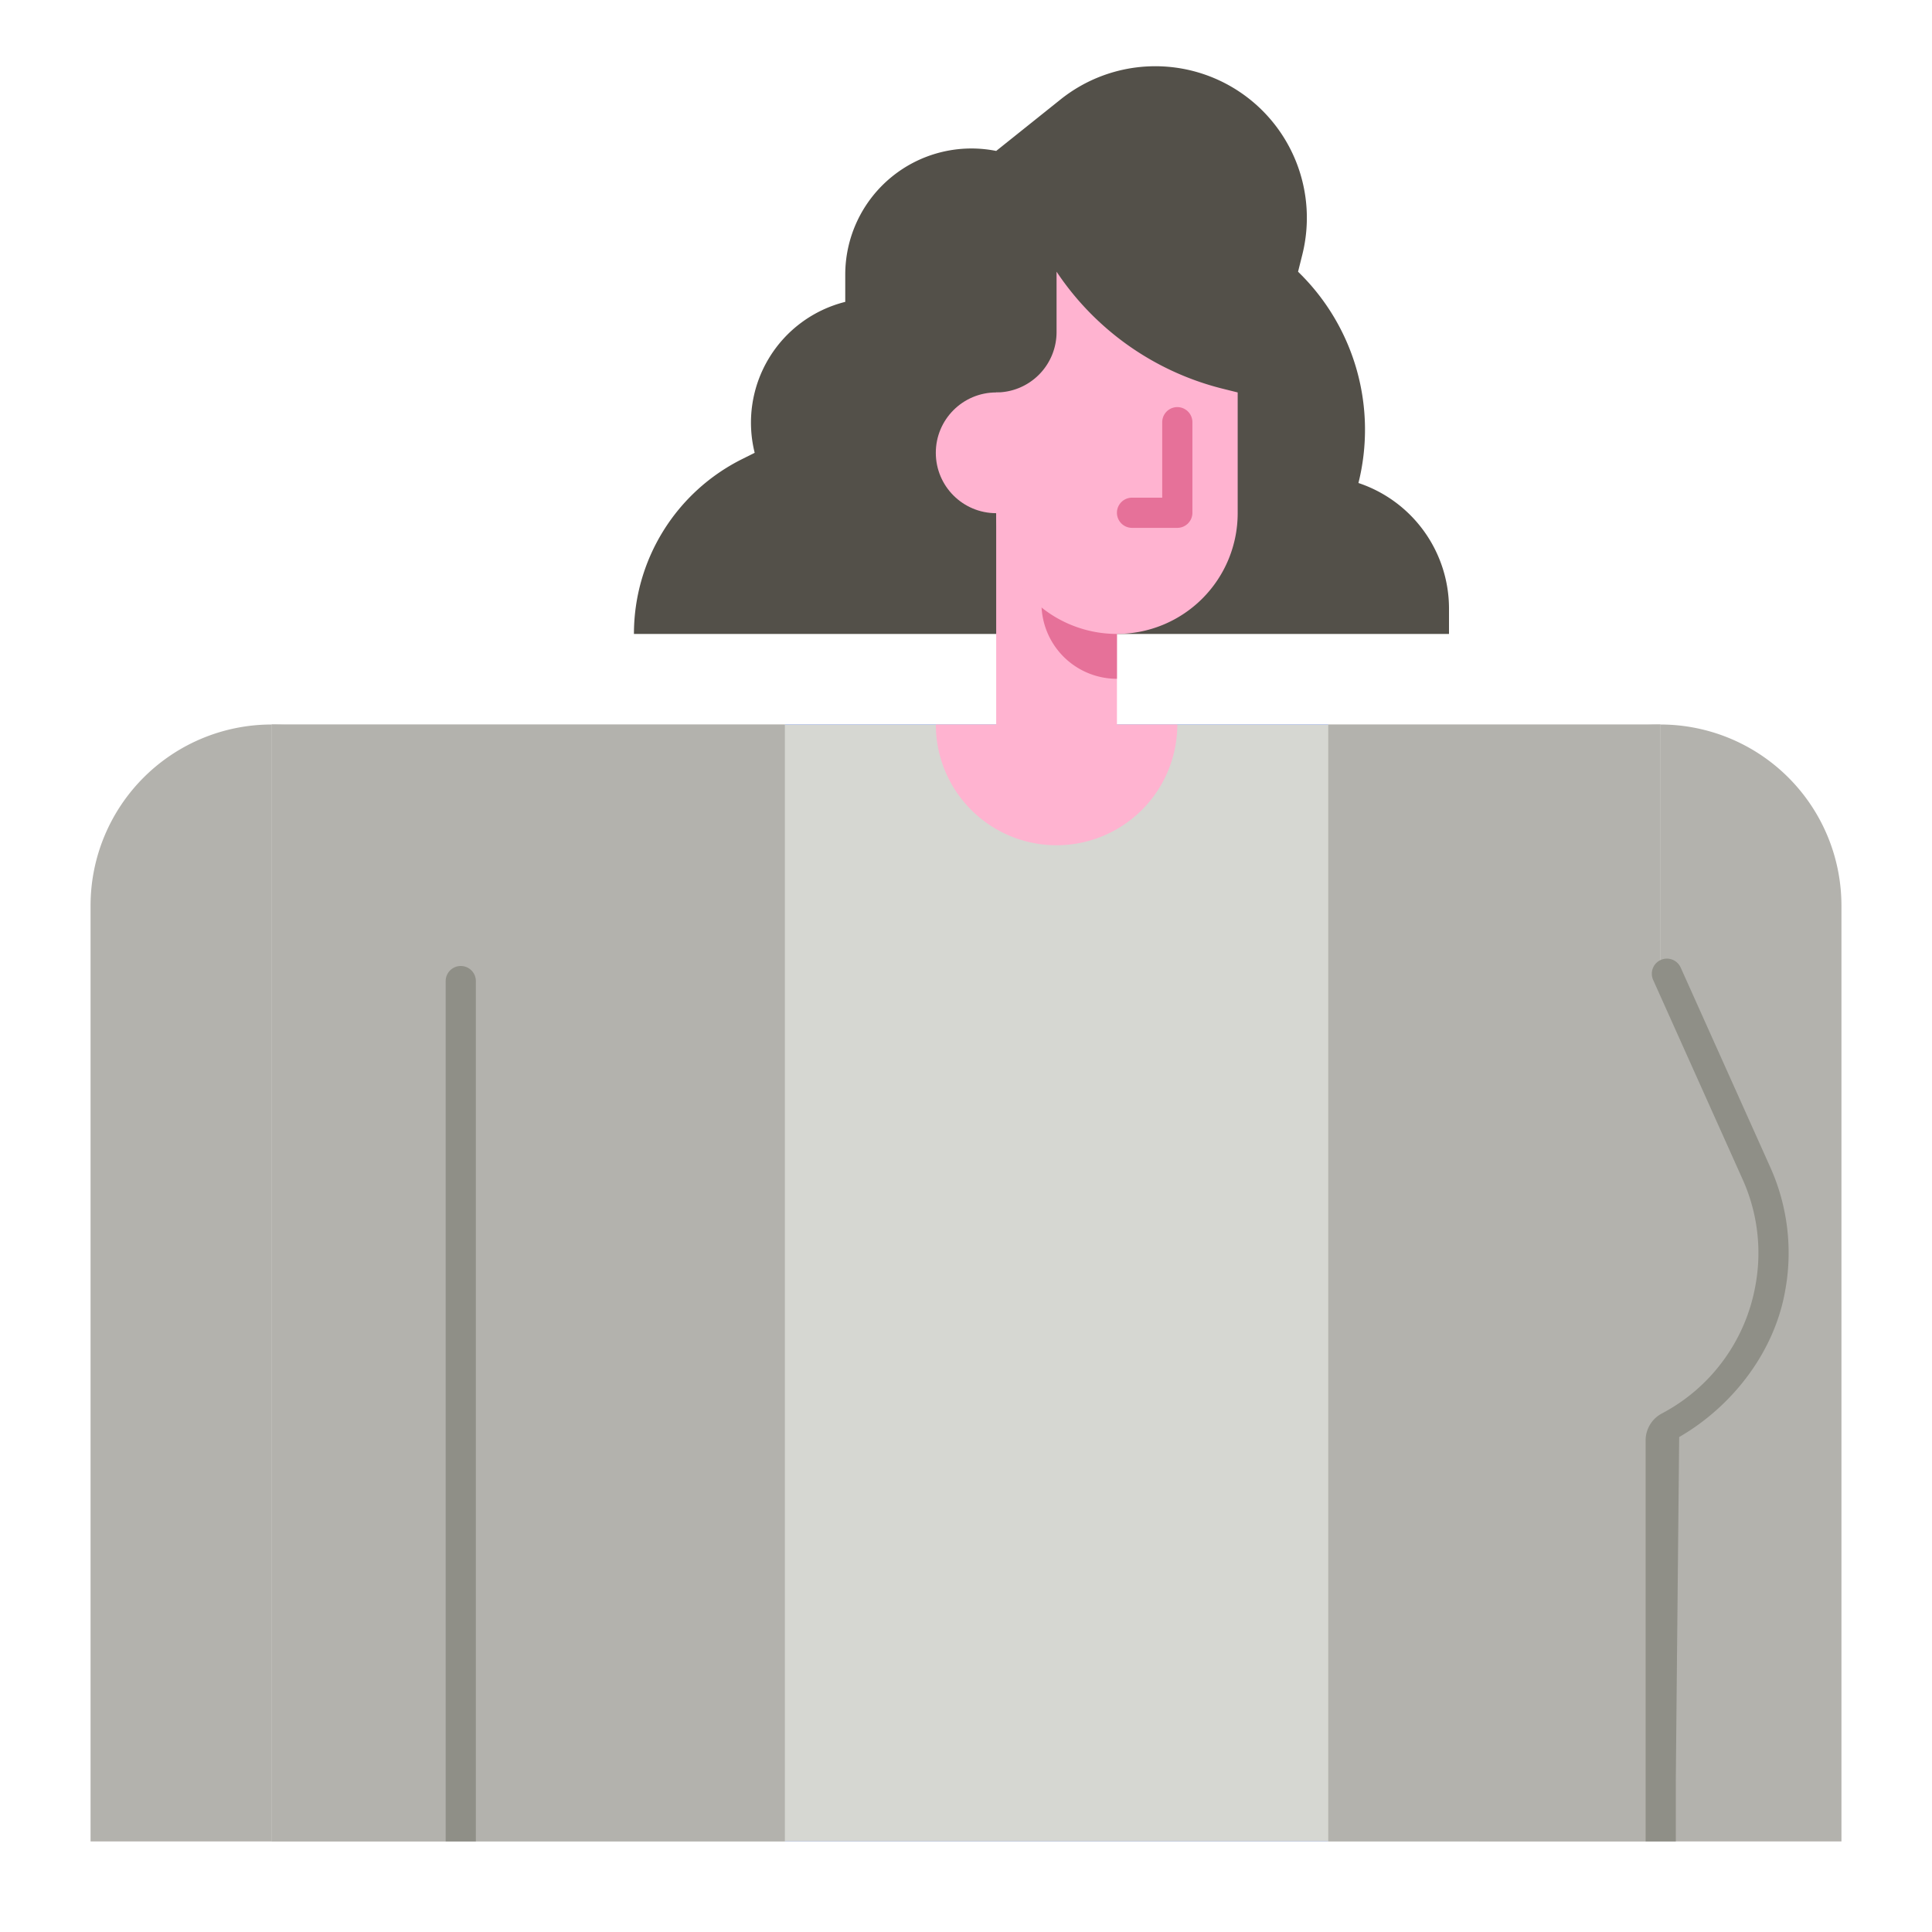 <?xml version="1.0" encoding="UTF-8" standalone="no"?><!-- icon666.com - MILLIONS OF FREE VECTOR ICONS --><svg width="1024" height="1024" viewBox="0 0 512 512" xmlns="http://www.w3.org/2000/svg"><g id="flat"><path d="m72 192a48 48 0 0 1 48 48v248a0 0 0 0 1 0 0h-96a0 0 0 0 1 0 0v-248a48 48 0 0 1 48-48z" fill="#b3b2ad"/><path d="m440 192a48 48 0 0 1 48 48v248a0 0 0 0 1 0 0h-96a0 0 0 0 1 0 0v-248a48 48 0 0 1 48-48z" fill="#b3b2ad"/><path d="m208 192h144v296h-144z" fill="#5b83fe"/><path d="m352 192h88v62.4l25.35 56.5a51.626 51.626 0 0 1 3.63 30.77l-.06.31a51.655 51.655 0 0 1 -28.92 37.22v108.8h-368v-296z" fill="#d6d7d2"/><path d="m360 128a58.258 58.258 0 0 0 -15.324-55.324l-.676-.676 1.133-4.533a40.175 40.175 0 0 0 -16.69-43.167 40.176 40.176 0 0 0 -47.382 2.056l-17.061 13.644a33.442 33.442 0 0 0 -40 32.792v7.208a32.985 32.985 0 0 0 -24 40l-3.378 1.689a51.776 51.776 0 0 0 -28.622 46.311h216v-6.7a35.1 35.1 0 0 0 -24-33.3z" fill="#535049"/><path d="m296 192v-72.111h-32v72.111a16 16 0 0 0 8.845 14.311 16 16 0 0 0 14.31 0 16 16 0 0 0 8.845-14.311z" fill="#ffb3d0"/><path d="m276 139.889h20a0 0 0 0 1 0 0v40a0 0 0 0 1 0 0 20 20 0 0 1 -20-20v-20a0 0 0 0 1 0 0z" fill="#e67199"/><circle cx="264" cy="120" fill="#ffb3d0" r="16"/><path d="m323.983 103 4.017 1v32a32 32 0 0 1 -32 32 32 32 0 0 1 -32-32v-32a16 16 0 0 0 16-16v-16a74.61 74.61 0 0 0 43.983 31z" fill="#ffb3d0"/><path d="m312 139.889h-12a4 4 0 0 1 0-8h8v-20a4 4 0 0 1 8 0v24a4 4 0 0 1 -4 4z" fill="#e67199"/><path d="m465.35 310.9a51.626 51.626 0 0 1 3.63 30.77l-.06.31a51.655 51.655 0 0 1 -28.92 37.22v108.8h-88v-296h88v62.4z" fill="#b3b2ad"/><path d="m72 192h136v296h-136z" fill="#b3b2ad"/><path d="m312 192a32 32 0 0 1 -64 0z" fill="#ffb3d0"/><g fill="#8f8f87"><path d="m436.108 488v-106.317a8.067 8.067 0 0 1 4.352-7.122 47.8 47.8 0 0 0 24.64-33.328l.058-.307a47.457 47.457 0 0 0 -3.346-28.386l-23.712-52.853a4 4 0 0 1 2.012-5.287 4 4 0 0 1 5.287 2.012l23.716 52.853a55.408 55.408 0 0 1 3.909 33.144l-.058.307c-3.026 15.971-14.016 30.058-27.966 38.117 0 0-.892 89.75-.892 91.167v16z"/><path d="m118.108 488v-228a4 4 0 0 1 4-4 4 4 0 0 1 4 4v228z"/></g></g></svg>